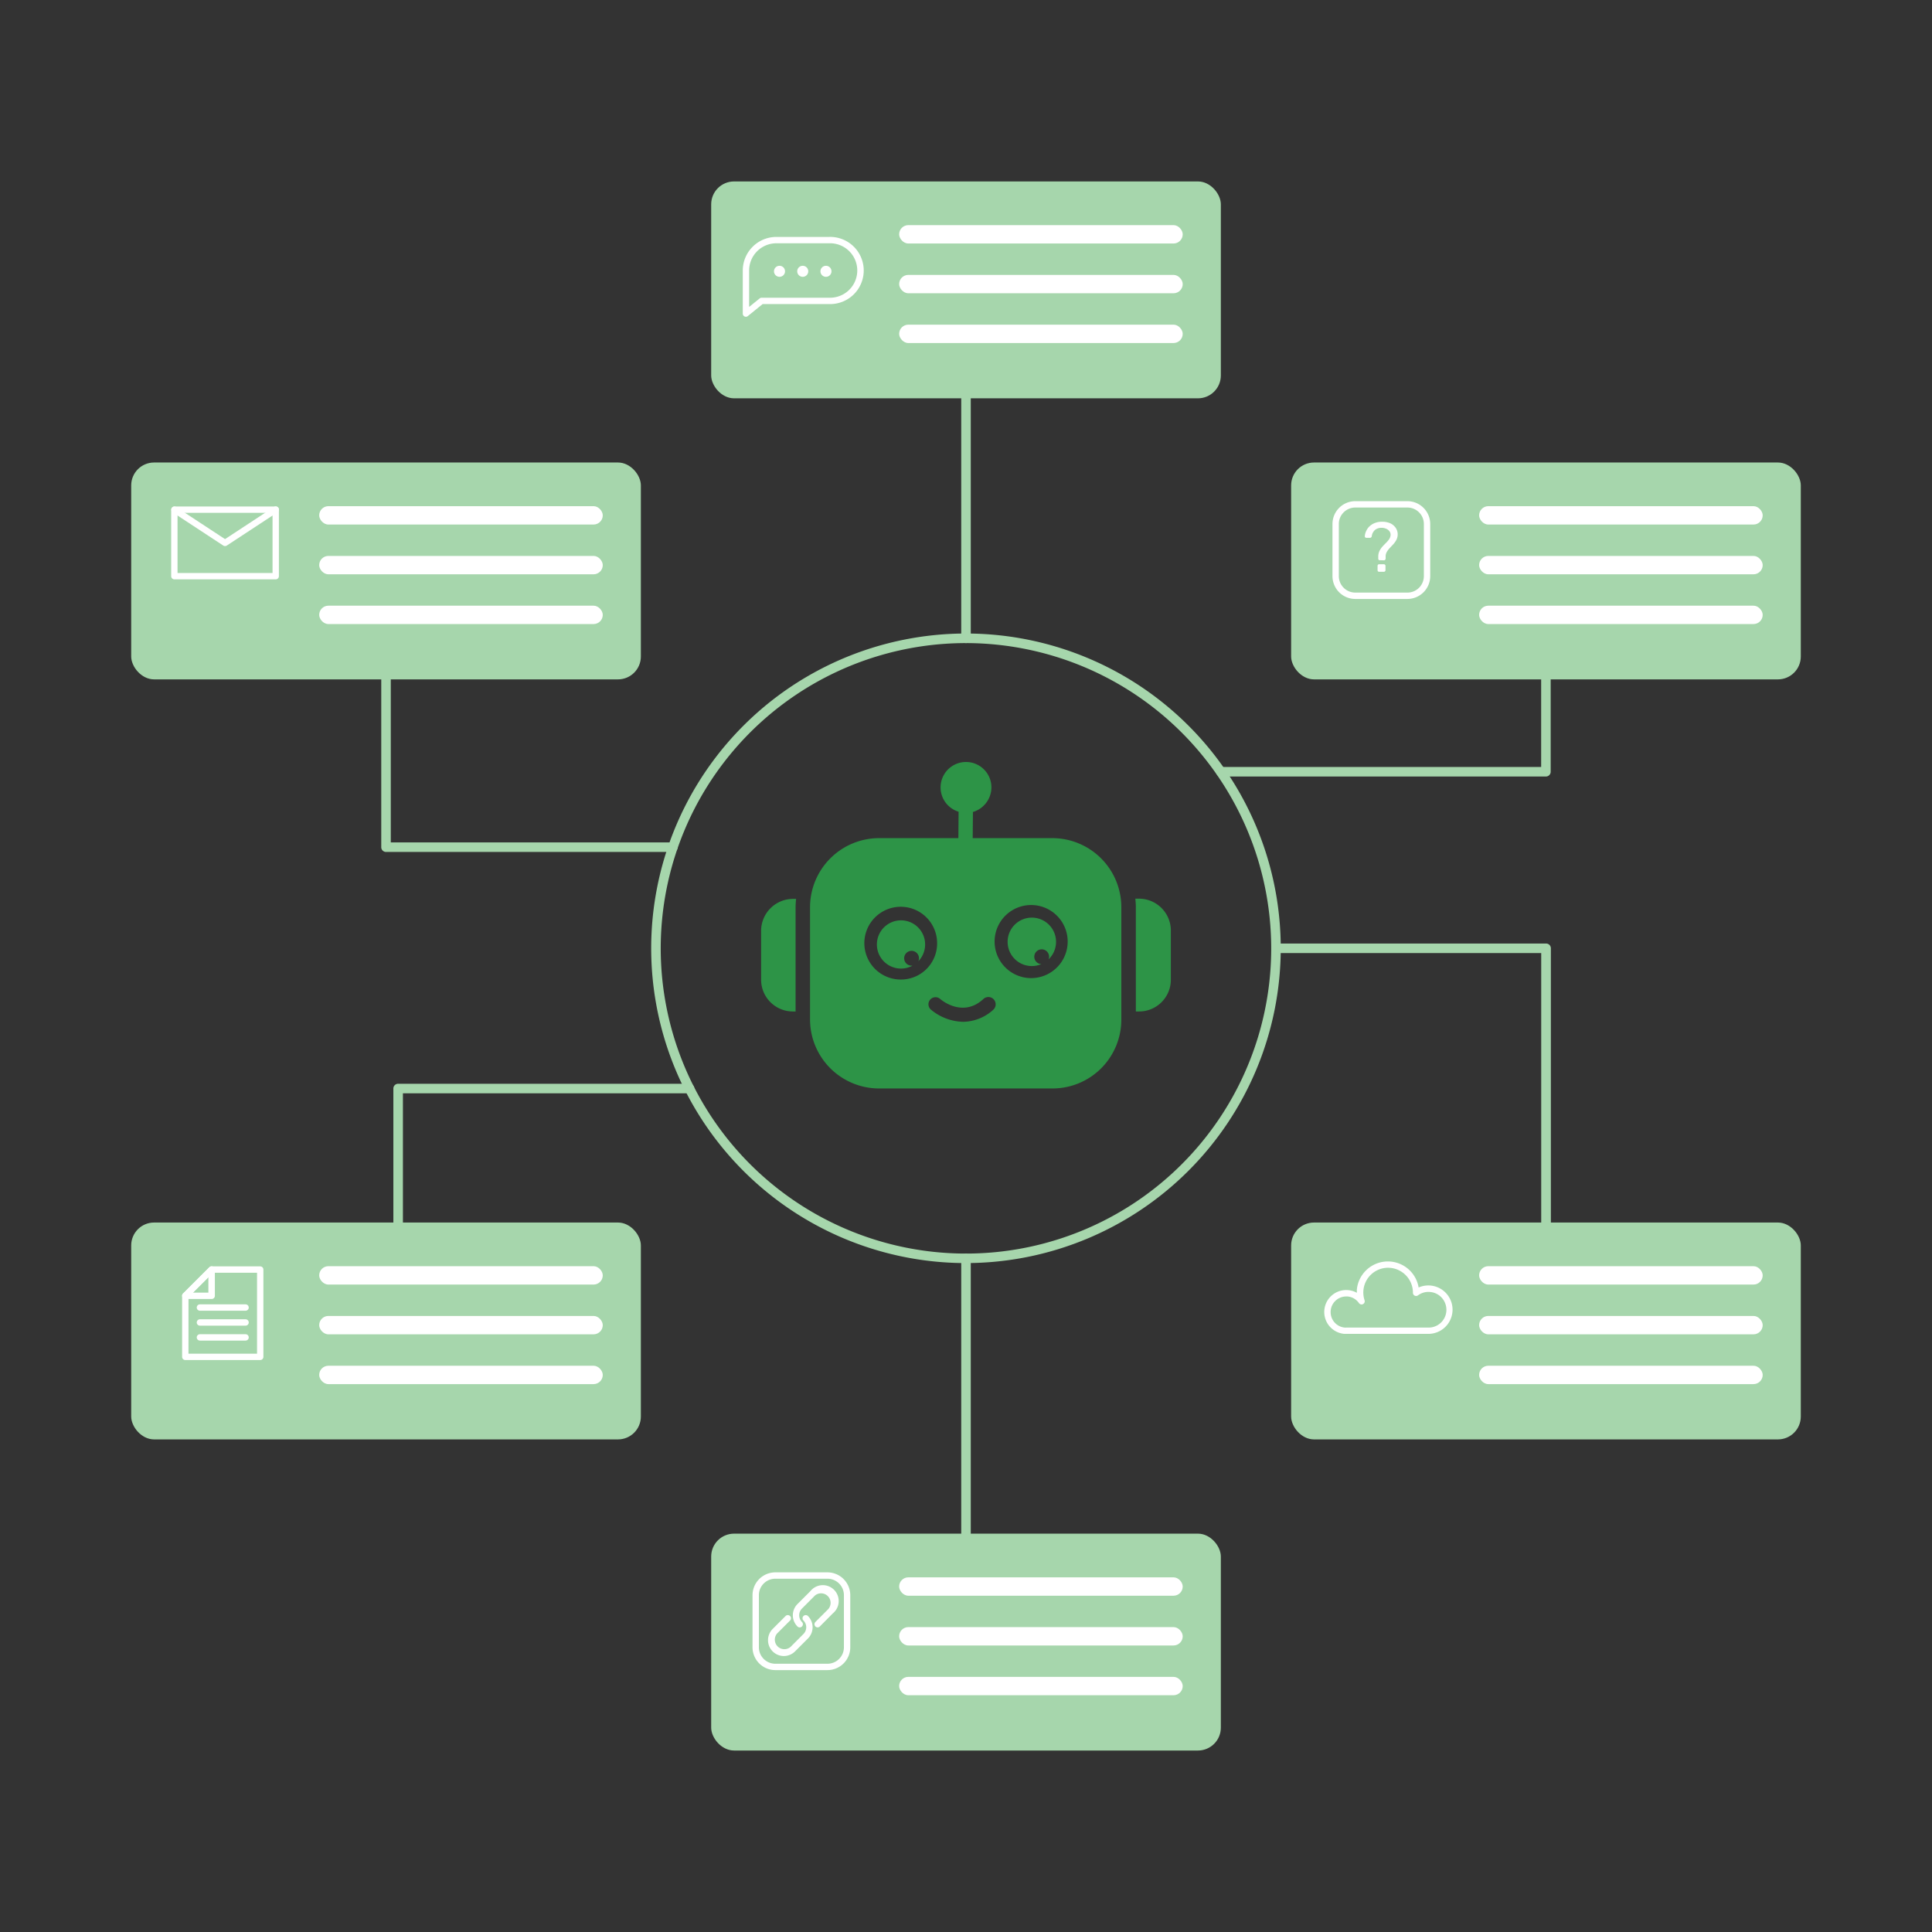 <svg id="Layer_1" data-name="Layer 1" xmlns="http://www.w3.org/2000/svg" viewBox="0 0 608 608"><rect x="0" y="0" width="608" height="608" fill="#333333" stroke="none"/><defs><style>.cls-1,.cls-2{fill:#2d9447;}.cls-1{fill-rule:evenodd;}.cls-3{fill:#a6d6ac;}.cls-4{fill:#fff;}</style></defs><path class="cls-1" d="M331.21,342.54H276.67a21.74,21.74,0,0,1-21.75-21.67V285.51a21.76,21.76,0,0,1,21.75-21.75H301.6l.07-8.31A8,8,0,1,1,312,247.82a8.12,8.12,0,0,1-5.82,7.71l-.07,8.23H331.2a21.74,21.74,0,0,1,21.68,21.75v35.43a21.66,21.66,0,0,1-21.68,21.6ZM283.5,308.26a11.45,11.45,0,1,1,11.41-11.41,11.36,11.36,0,0,1-11.41,11.41Zm41-.45a11.49,11.49,0,1,1,0-23,11.49,11.49,0,0,1,0,23Zm-21.37,13.75a16.33,16.33,0,0,1-10.2-3.86,2.22,2.22,0,1,1,2.95-3.32c.68.6,7.25,5.81,13.52.07a2.3,2.3,0,1,1,3.17,3.33,14.33,14.33,0,0,1-9.44,3.78Z"/><path class="cls-1" d="M250.42,318.31h-.9a10,10,0,0,1-10-10V292.93a10.07,10.07,0,0,1,10-10.05h1c-.07.83-.15,1.74-.15,2.65v32.78Z"/><path class="cls-1" d="M358.35,318.31h-.9V285.53c0-1-.08-1.89-.16-2.72h1.06a10.05,10.05,0,0,1,10.12,10v15.49A10,10,0,0,1,358.35,318.31Z"/><path class="cls-2" d="M289,302.5a2.22,2.22,0,0,0,.2-.93,2.33,2.33,0,1,0-2.33,2.32,1.46,1.46,0,0,0,.3,0A7.59,7.59,0,1,1,289,302.5Z"/><path class="cls-2" d="M330,301.89a2.38,2.38,0,0,0,.15-.81,2.33,2.33,0,1,0-2.45,2.33,7.62,7.62,0,1,1,2.3-1.52Z"/><path class="cls-3" d="M304,397.49a99.06,99.06,0,1,1,99.05-99.06A99.17,99.17,0,0,1,304,397.49Zm0-195.11a96.06,96.06,0,1,0,96.05,96.05A96.16,96.16,0,0,0,304,202.38Z"/><rect class="cls-3" x="223.81" y="57.1" width="160.39" height="68.25" rx="7.2"/><rect class="cls-4" x="282.96" y="70.85" width="89.24" height="5.78" rx="2.89"/><rect class="cls-4" x="282.96" y="86.51" width="89.24" height="5.78" rx="2.89"/><rect class="cls-4" x="282.96" y="102.17" width="89.24" height="5.78" rx="2.89"/><path class="cls-4" d="M234.75,99.69a1.11,1.11,0,0,1-.43-.09,1,1,0,0,1-.57-.91V85.13a10.58,10.58,0,0,1,10.57-10.57h16.6a10.57,10.57,0,1,1,0,21.13H240l-4.66,3.78A1,1,0,0,1,234.75,99.69Zm9.57-23.13a8.58,8.58,0,0,0-8.57,8.57V96.59l3.31-2.67a1,1,0,0,1,.63-.23h21.23a8.57,8.57,0,1,0,0-17.13Z"/><circle class="cls-4" cx="245.31" cy="85.38" r="1.74"/><circle class="cls-4" cx="252.62" cy="85.38" r="1.74"/><circle class="cls-4" cx="259.93" cy="85.38" r="1.74"/><rect class="cls-3" x="223.81" y="482.64" width="160.39" height="68.25" rx="7.2"/><rect class="cls-4" x="282.96" y="496.39" width="89.24" height="5.78" rx="2.89"/><rect class="cls-4" x="282.96" y="512.05" width="89.24" height="5.78" rx="2.89"/><rect class="cls-4" x="282.96" y="527.71" width="89.24" height="5.78" rx="2.89"/><path class="cls-4" d="M246.67,521.15a5,5,0,0,1-3.52-1.46,5,5,0,0,1,0-7.05l4.06-4.07a1,1,0,0,1,1.42,0,1,1,0,0,1,0,1.41l-4.07,4.07a3,3,0,0,0,4.23,4.23l4.06-4.07a3,3,0,0,0,0-4.23,1,1,0,0,1,0-1.41,1,1,0,0,1,1.42,0,5,5,0,0,1,0,7.05l-4.07,4.07A5,5,0,0,1,246.67,521.15Z"/><path class="cls-4" d="M257.31,512.14a1,1,0,0,1-.71-1.7l4.07-4.07a3,3,0,0,0-4.23-4.23l-4.06,4.07a3,3,0,0,0,0,4.23,1,1,0,0,1,0,1.41,1,1,0,0,1-1.42,0,5,5,0,0,1,0-7.05l4.07-4.07a5,5,0,1,1,7.06,7L258,511.85A1,1,0,0,1,257.31,512.14Z"/><path class="cls-4" d="M260.39,525.58H244a7.18,7.18,0,0,1-7.18-7.17V502a7.19,7.19,0,0,1,7.18-7.18h16.4a7.19,7.19,0,0,1,7.18,7.18v16.41A7.18,7.18,0,0,1,260.39,525.58ZM244,496.82a5.18,5.18,0,0,0-5.18,5.18v16.41a5.18,5.18,0,0,0,5.18,5.17h16.4a5.18,5.18,0,0,0,5.18-5.17V502a5.18,5.18,0,0,0-5.18-5.18Z"/><rect class="cls-3" x="41.29" y="145.55" width="160.39" height="68.25" rx="7.2"/><path class="cls-4" d="M86.77,182.32H54.87a1,1,0,0,1-1-1V160.39a1,1,0,0,1,1-1h31.9a1,1,0,0,1,1,1v20.93A1,1,0,0,1,86.77,182.32Zm-30.9-2h29.9V161.39H55.87Z"/><path class="cls-4" d="M70.82,171.85a1,1,0,0,1-.55-.16L54.32,161.22a1,1,0,0,1,1.09-1.67l15.41,10.11,15.4-10.11a1,1,0,1,1,1.1,1.67L71.37,171.69A1,1,0,0,1,70.82,171.85Z"/><rect class="cls-4" x="100.45" y="159.29" width="89.24" height="5.78" rx="2.89"/><rect class="cls-4" x="100.45" y="174.95" width="89.24" height="5.78" rx="2.89"/><rect class="cls-4" x="100.45" y="190.61" width="89.24" height="5.78" rx="2.89"/><rect class="cls-3" x="41.29" y="384.73" width="160.39" height="68.25" rx="7.2"/><rect class="cls-4" x="100.45" y="398.47" width="89.24" height="5.78" rx="2.89"/><rect class="cls-4" x="100.45" y="414.13" width="89.24" height="5.78" rx="2.89"/><rect class="cls-4" x="100.45" y="429.8" width="89.24" height="5.78" rx="2.89"/><path class="cls-4" d="M81.89,428H58.31a1,1,0,0,1-1-1V407.79a1,1,0,0,1,.29-.71l8.27-8.26a1,1,0,0,1,.71-.29H81.89a1,1,0,0,1,1,1V427A1,1,0,0,1,81.89,428Zm-22.58-2H80.89V400.53H67l-7.68,7.67Z"/><path class="cls-4" d="M66.58,408.79H58.31a1,1,0,0,1-.92-.62,1,1,0,0,1,.21-1.09l8.27-8.26A1,1,0,0,1,67,398.6a1,1,0,0,1,.62.93v8.26A1,1,0,0,1,66.58,408.79Zm-5.86-2h4.86v-4.85Z"/><path class="cls-4" d="M77.28,412.48H62.92a1,1,0,0,1,0-2H77.28a1,1,0,0,1,0,2Z"/><path class="cls-4" d="M77.28,417.18H62.92a1,1,0,0,1,0-2H77.28a1,1,0,1,1,0,2Z"/><path class="cls-4" d="M77.28,421.88H62.92a1,1,0,0,1,0-2H77.28a1,1,0,0,1,0,2Z"/><rect class="cls-3" x="406.32" y="384.73" width="160.39" height="68.25" rx="7.2"/><rect class="cls-4" x="465.48" y="398.47" width="89.24" height="5.78" rx="2.89"/><rect class="cls-4" x="465.48" y="414.13" width="89.24" height="5.78" rx="2.89"/><rect class="cls-4" x="465.48" y="429.8" width="89.24" height="5.78" rx="2.89"/><path class="cls-4" d="M449.57,419.76H423.64c-.22,0-.42,0-.64,0a6.91,6.91,0,0,1-6.23-7.51A6.91,6.91,0,0,1,427,406.84c0-.33,0-.67,0-1a9.81,9.81,0,0,1,19.44-.67,7.62,7.62,0,1,1,3.05,14.6ZM423.65,408a4.9,4.9,0,0,0-4.88,4.45,4.89,4.89,0,0,0,4.42,5.34,3.46,3.46,0,0,0,.45,0h25.93a5.59,5.59,0,0,0,5.59-5.09h0a5.67,5.67,0,0,0-1.27-4.11,5.56,5.56,0,0,0-3.81-2,5.51,5.51,0,0,0-3.84,1.06,1,1,0,0,1-1.59-.81,7.85,7.85,0,0,0-7.08-7.84,7.79,7.79,0,0,0-8.14,10.2,1,1,0,0,1-.51,1.21,1,1,0,0,1-1.26-.33A4.89,4.89,0,0,0,424.1,408Z"/><rect class="cls-3" x="406.32" y="145.55" width="160.39" height="68.25" rx="7.2"/><rect class="cls-4" x="465.48" y="159.29" width="89.24" height="5.78" rx="2.89"/><rect class="cls-4" x="465.48" y="174.95" width="89.24" height="5.78" rx="2.89"/><rect class="cls-4" x="465.48" y="190.61" width="89.24" height="5.78" rx="2.89"/><path class="cls-4" d="M442.91,188.49H426.5a7.18,7.18,0,0,1-7.17-7.18V164.9a7.18,7.18,0,0,1,7.17-7.18h16.41a7.19,7.19,0,0,1,7.18,7.18v16.41A7.19,7.19,0,0,1,442.91,188.49ZM426.5,159.72a5.18,5.18,0,0,0-5.17,5.18v16.41a5.19,5.19,0,0,0,5.17,5.18h16.41a5.19,5.19,0,0,0,5.18-5.18V164.9a5.18,5.18,0,0,0-5.18-5.18Z"/><path class="cls-4" d="M434.21,176.3a.45.45,0,0,1-.47-.46V175a4.09,4.09,0,0,1,.42-1.69,6.56,6.56,0,0,1,.92-1.33c.37-.4.73-.78,1.1-1.14a8.46,8.46,0,0,0,.95-1.1,2.79,2.79,0,0,0,.47-1.18,1.82,1.82,0,0,0-.31-1.34,2.51,2.51,0,0,0-1.08-.83,3.54,3.54,0,0,0-1.42-.29,3.27,3.27,0,0,0-2,.61,3.09,3.09,0,0,0-1.1,2.05.7.7,0,0,1-.22.38.66.66,0,0,1-.36.11H430a.54.54,0,0,1-.35-.13.45.45,0,0,1-.14-.36A4.14,4.14,0,0,1,430,167a4.3,4.3,0,0,1,1.07-1.44,5.14,5.14,0,0,1,1.67-1,6.11,6.11,0,0,1,2.16-.37,6.64,6.64,0,0,1,2.32.37,4.09,4.09,0,0,1,1.55,1,3.66,3.66,0,0,1,.86,1.34,3.56,3.56,0,0,1,.22,1.46,3.87,3.87,0,0,1-.44,1.59,6.52,6.52,0,0,1-.91,1.29l-1.08,1.15a7.11,7.11,0,0,0-.92,1.18,3,3,0,0,0-.44,1.32c0,.16,0,.32,0,.48s0,.3,0,.45a.71.71,0,0,1-.18.38.48.48,0,0,1-.37.13Zm-.18,3.64a.48.48,0,0,1-.51-.51v-1.35a.53.53,0,0,1,.14-.37.49.49,0,0,1,.37-.14h1.44a.51.51,0,0,1,.39.14.5.5,0,0,1,.15.37v1.35a.5.5,0,0,1-.15.37.55.55,0,0,1-.39.14Z"/><path class="cls-3" d="M211.77,268.11H121.48a1.5,1.5,0,0,1-1.5-1.5V213.8a1.5,1.5,0,0,1,3,0v51.31h88.79a1.5,1.5,0,0,1,0,3Z"/><path class="cls-3" d="M304,202.38a1.5,1.5,0,0,1-1.5-1.5V125.35a1.5,1.5,0,0,1,3,0v75.53A1.5,1.5,0,0,1,304,202.38Z"/><path class="cls-3" d="M486.52,244.37H384.19a1.5,1.5,0,1,1,0-3H485V213.8a1.5,1.5,0,1,1,3,0v29.07A1.5,1.5,0,0,1,486.52,244.37Z"/><path class="cls-3" d="M125.29,386.23a1.5,1.5,0,0,1-1.5-1.5V342.56a1.5,1.5,0,0,1,1.5-1.5H217a1.5,1.5,0,0,1,0,3h-90.2v40.67A1.5,1.5,0,0,1,125.29,386.23Z"/><path class="cls-3" d="M486.52,386.23a1.5,1.5,0,0,1-1.5-1.5v-84.8H401.56a1.5,1.5,0,0,1,0-3h85a1.5,1.5,0,0,1,1.5,1.5v86.3A1.5,1.5,0,0,1,486.52,386.23Z"/><path class="cls-3" d="M304,484.14a1.5,1.5,0,0,1-1.5-1.5V396a1.5,1.5,0,0,1,3,0v86.65A1.5,1.5,0,0,1,304,484.14Z"/></svg>